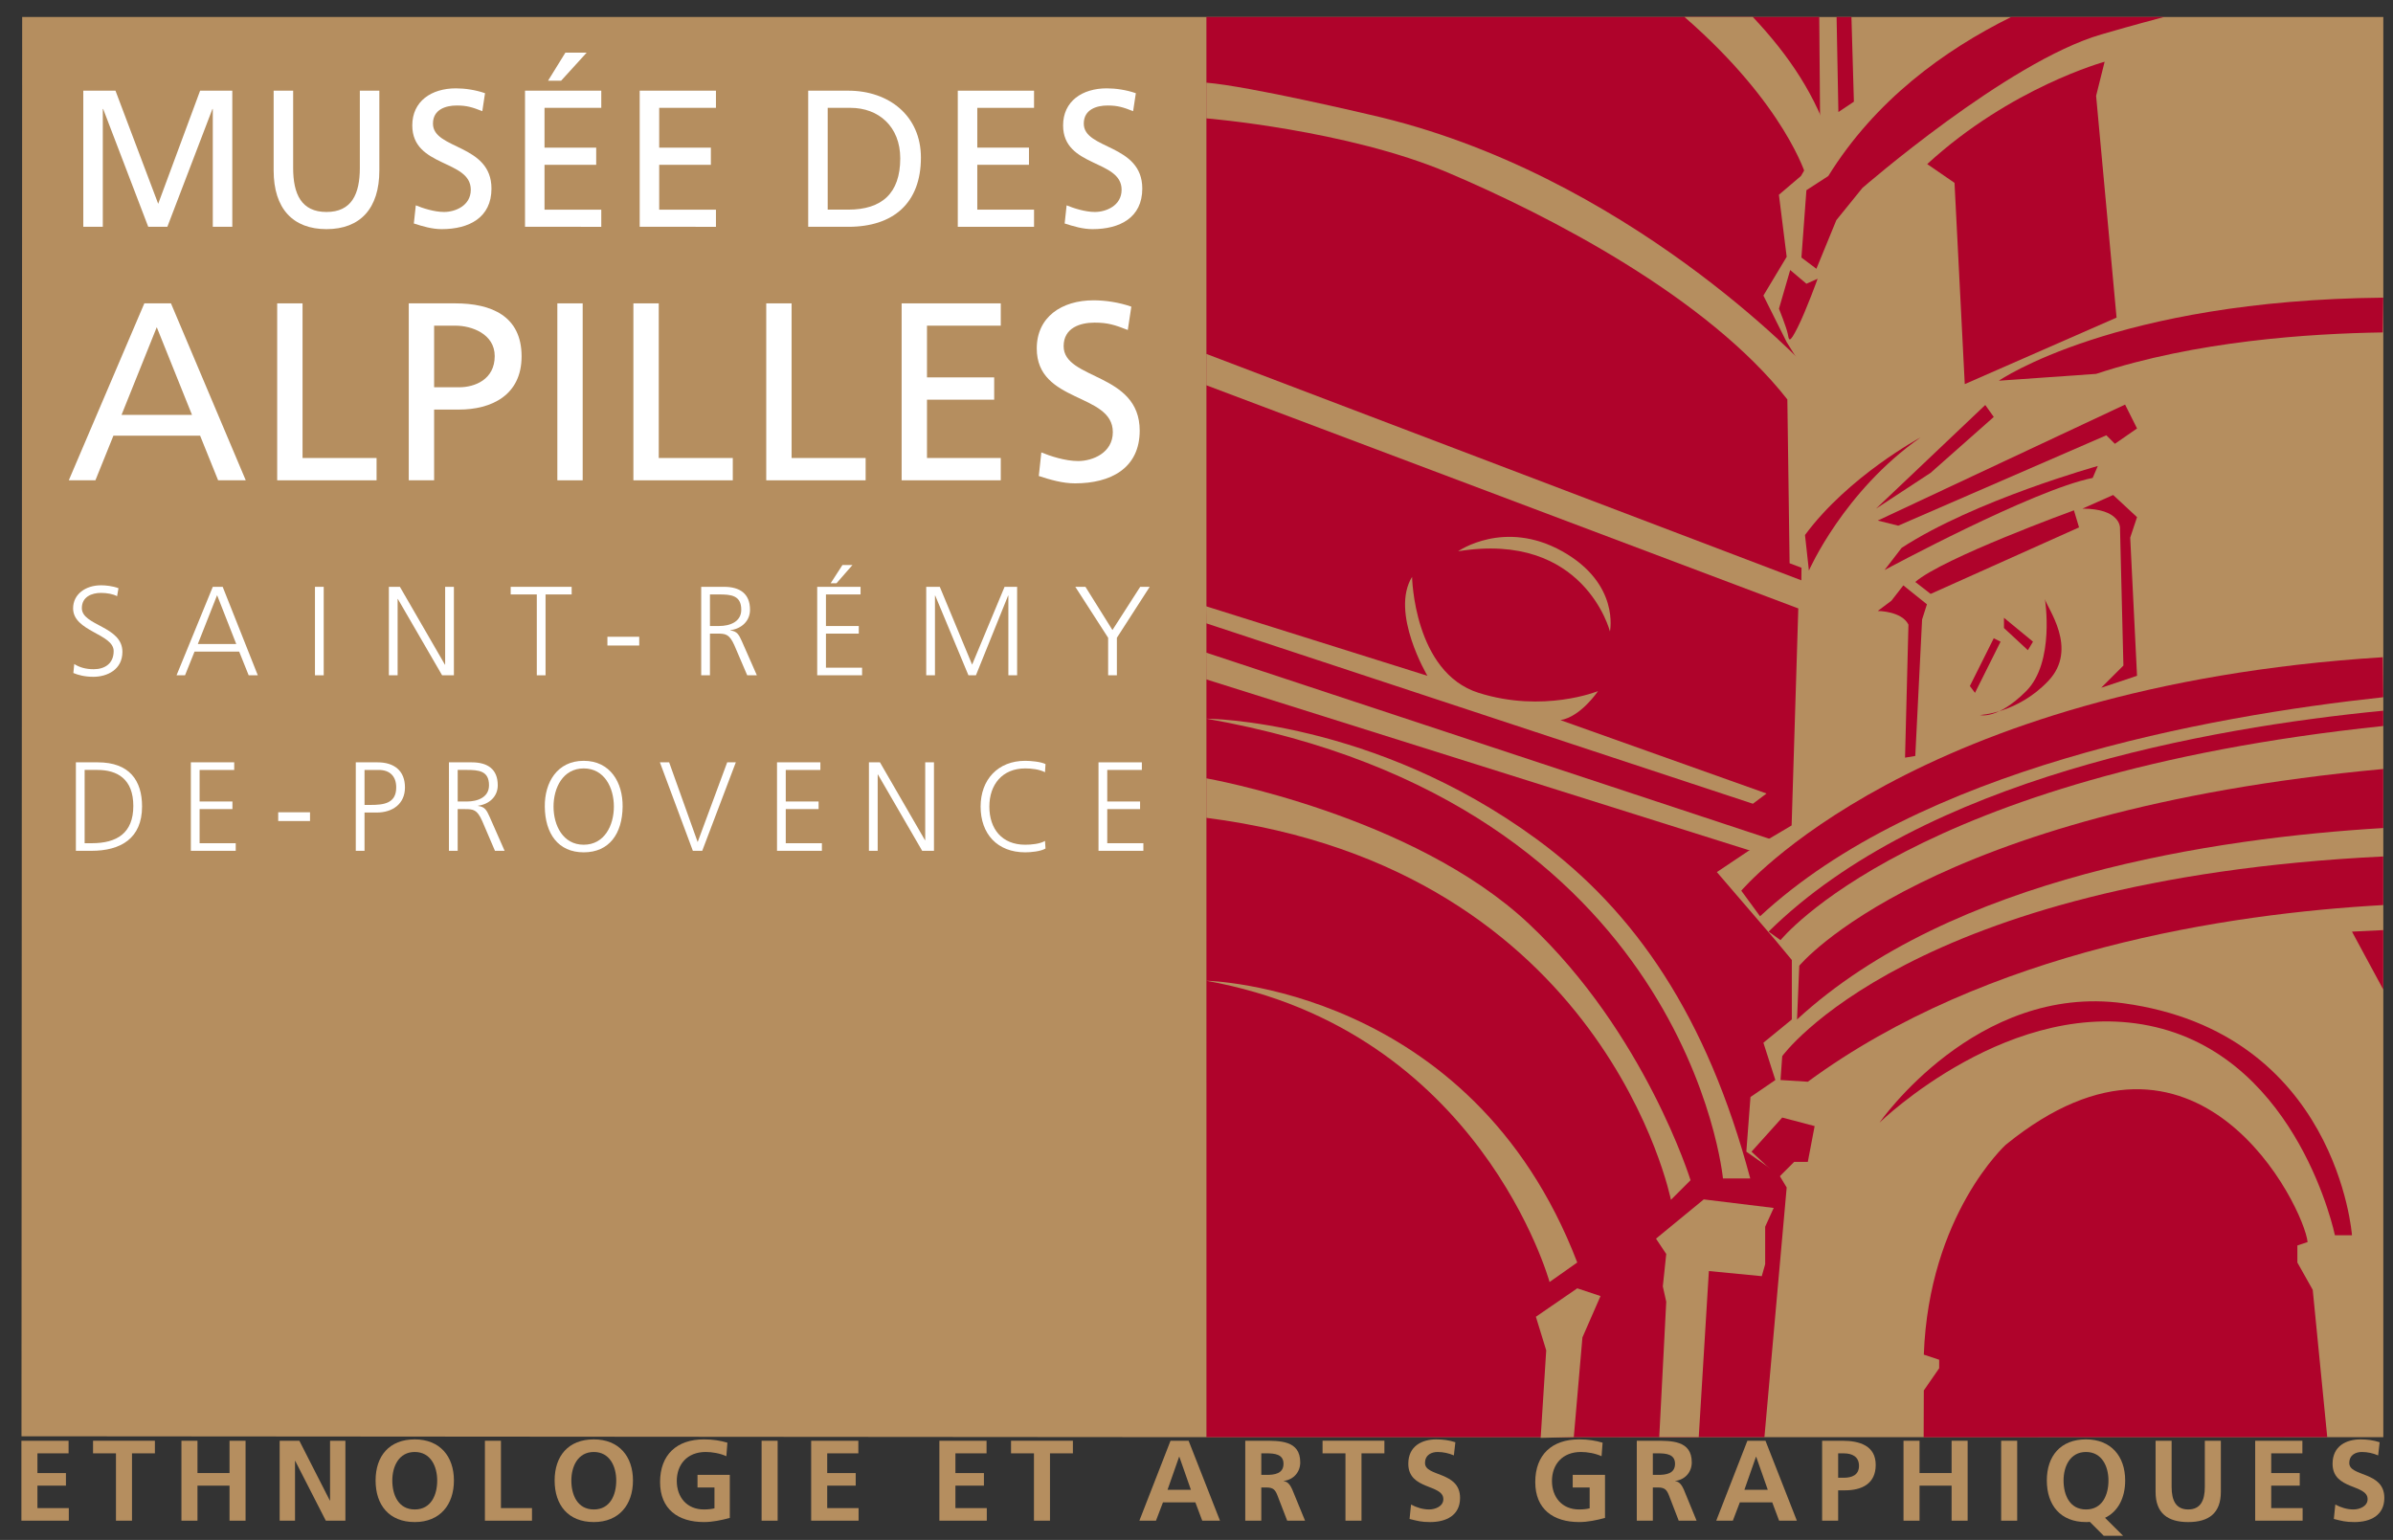 <?xml version="1.0" encoding="utf-8"?>
<!-- Generator: Adobe Illustrator 16.0.0, SVG Export Plug-In . SVG Version: 6.00 Build 0)  -->
<!DOCTYPE svg PUBLIC "-//W3C//DTD SVG 1.1//EN" "http://www.w3.org/Graphics/SVG/1.1/DTD/svg11.dtd">
<svg version="1.1" id="Calque_1" xmlns="http://www.w3.org/2000/svg" xmlns:xlink="http://www.w3.org/1999/xlink" x="0px" y="0px"
	 width="334.462px" height="215.253px" viewBox="0 0 334.462 215.253" enable-background="new 0 0 334.462 215.253"
	 xml:space="preserve">
<rect x="0" y="0" width="334.462" height="215.253" fill="#333333" stroke="none"/>
<g display="none">
	<path display="inline" fill="#B58E5F" d="M3.002,200.762h6.738v1.799H5.292v2.812h4.072v1.8H5.292v3.205h4.481v1.799H3.002V200.762
		z"/>
	<path display="inline" fill="#B58E5F" d="M17.051,202.561H13.78v-1.799h8.832v1.799h-3.271v9.616h-2.29V202.561z"/>
	<path display="inline" fill="#B58E5F" d="M26.962,200.762h2.29v4.611h4.58v-4.611h2.29v11.415h-2.29v-5.004h-4.58v5.004h-2.29
		V200.762z"/>
	<path display="inline" fill="#B58E5F" d="M41.551,200.762h2.813l4.35,8.537h0.033v-8.537h2.191v11.415h-2.796l-4.367-8.537h-0.033
		v8.537h-2.191V200.762z"/>
	<path display="inline" fill="#B58E5F" d="M61.405,200.565c3.582,0,5.593,2.42,5.593,5.872c0,3.449-1.979,5.936-5.593,5.936
		c-3.663,0-5.593-2.436-5.593-5.936S57.774,200.565,61.405,200.565z M61.405,210.574c2.339,0,3.206-2.076,3.206-4.137
		c0-2.012-0.932-4.073-3.206-4.073c-2.273,0-3.206,2.062-3.206,4.073C58.199,208.498,59.066,210.574,61.405,210.574z"/>
	<path display="inline" fill="#B58E5F" d="M71.97,200.762h2.29v9.616h4.432v1.799H71.97V200.762z"/>
	<path display="inline" fill="#B58E5F" d="M88.063,200.565c3.582,0,5.593,2.42,5.593,5.872c0,3.449-1.979,5.936-5.593,5.936
		c-3.663,0-5.593-2.436-5.593-5.936S84.433,200.565,88.063,200.565z M88.063,210.574c2.339,0,3.206-2.076,3.206-4.137
		c0-2.012-0.932-4.073-3.206-4.073c-2.273,0-3.206,2.062-3.206,4.073C84.857,208.498,85.725,210.574,88.063,210.574z"/>
	<path display="inline" fill="#B58E5F" d="M107.542,202.969c-0.883-0.408-2.028-0.604-2.944-0.604c-2.666,0-4.138,1.8-4.138,4.138
		c0,2.322,1.439,4.072,3.876,4.072c0.622,0,1.112-0.064,1.505-0.164v-2.976h-2.42v-1.799h4.612v6.149
		c-1.21,0.326-2.469,0.588-3.696,0.588c-3.696,0-6.264-1.847-6.264-5.708c0-3.908,2.388-6.1,6.264-6.1
		c1.325,0,2.372,0.18,3.353,0.475L107.542,202.969z"/>
	<path display="inline" fill="#B58E5F" d="M113.135,200.762h2.29v11.415h-2.29V200.762z"/>
	<path display="inline" fill="#B58E5F" d="M120.772,200.762h6.738v1.799h-4.449v2.812h4.072v1.8h-4.072v3.205h4.481v1.799h-6.771
		V200.762z"/>
	<path display="inline" fill="#B58E5F" d="M140.169,200.762h6.738v1.799h-4.449v2.812h4.072v1.8h-4.072v3.205h4.481v1.799h-6.771
		V200.762z"/>
	<path display="inline" fill="#B58E5F" d="M154.218,202.561h-3.271v-1.799h8.832v1.799h-3.271v9.616h-2.29V202.561z"/>
	<path display="inline" fill="#B58E5F" d="M174.825,200.762h2.584l4.481,11.415h-2.535l-0.981-2.616h-4.628l-0.998,2.616h-2.371
		L174.825,200.762z M176.084,203.052h-0.032l-1.652,4.709h3.337L176.084,203.052z"/>
	<path display="inline" fill="#B58E5F" d="M186.061,200.762h2.469c2.453,0,5.381-0.081,5.381,3.091c0,1.341-0.899,2.454-2.354,2.649
		v0.033c0.621,0.05,0.98,0.671,1.21,1.177l1.832,4.465h-2.552l-1.374-3.565c-0.327-0.851-0.621-1.177-1.586-1.177h-0.736v4.742
		h-2.289V200.762z M188.35,205.636h0.753c1.128,0,2.42-0.163,2.42-1.587c0-1.373-1.275-1.488-2.42-1.488h-0.753V205.636z"/>
	<path display="inline" fill="#B58E5F" d="M200.926,202.561h-3.271v-1.799h8.831v1.799h-3.271v9.616h-2.29V202.561z"/>
	<path display="inline" fill="#B58E5F" d="M216.971,202.855c-0.72-0.312-1.521-0.491-2.322-0.491c-0.785,0-1.8,0.343-1.8,1.587
		c0,1.979,5.005,1.145,5.005,4.972c0,2.503-1.979,3.45-4.285,3.45c-1.243,0-1.799-0.163-2.927-0.441l0.212-2.06
		c0.785,0.425,1.685,0.702,2.584,0.702c0.867,0,2.028-0.441,2.028-1.472c0-2.176-5.005-1.275-5.005-5.054
		c0-2.551,1.979-3.483,3.991-3.483c0.98,0,1.896,0.132,2.73,0.408L216.971,202.855z"/>
	<path display="inline" fill="#B58E5F" d="M230.233,200.762h3.664l2.715,8.652h0.032l2.715-8.652h3.664v11.415h-2.191v-9.42h-0.033
		l-3.074,9.42h-2.191l-3.075-9.42l-0.032,0.033v9.387h-2.192V200.762z"/>
	<path display="inline" fill="#B58E5F" d="M253.605,200.565c3.581,0,5.593,2.42,5.593,5.872c0,3.449-1.979,5.936-5.593,5.936
		c-3.664,0-5.594-2.436-5.594-5.936S249.975,200.565,253.605,200.565z M253.605,210.574c2.338,0,3.205-2.076,3.205-4.137
		c0-2.012-0.933-4.073-3.205-4.073c-2.273,0-3.206,2.062-3.206,4.073C250.399,208.498,251.267,210.574,253.605,210.574z"/>
	<path display="inline" fill="#B58E5F" d="M264.171,200.762h3.123c3.5,0,6.591,1.178,6.591,5.707c0,4.53-3.091,5.708-6.591,5.708
		h-3.123V200.762z M266.46,210.378h1.275c1.914,0,3.762-1.422,3.762-3.909c0-2.484-1.848-3.908-3.762-3.908h-1.275V210.378z"/>
	<path display="inline" fill="#B58E5F" d="M278.872,200.762h6.738v1.799h-4.448v2.812h4.072v1.8h-4.072v3.205h4.481v1.799h-6.771
		V200.762z"/>
	<path display="inline" fill="#B58E5F" d="M296.978,202.855c-0.72-0.312-1.521-0.491-2.322-0.491c-0.785,0-1.8,0.343-1.8,1.587
		c0,1.979,5.005,1.145,5.005,4.972c0,2.503-1.979,3.45-4.285,3.45c-1.243,0-1.799-0.163-2.927-0.441l0.212-2.06
		c0.785,0.425,1.685,0.702,2.584,0.702c0.867,0,2.028-0.441,2.028-1.472c0-2.176-5.005-1.275-5.005-5.054
		c0-2.551,1.979-3.483,3.991-3.483c0.98,0,1.896,0.132,2.73,0.408L296.978,202.855z"/>
	<path display="inline" fill="#B58E5F" d="M304.893,202.561h-3.271v-1.799h8.831v1.799h-3.271v9.616h-2.29V202.561z"/>
	<path display="inline" fill="#B58E5F" d="M314.804,200.762h6.738v1.799h-4.448v2.812h4.072v1.8h-4.072v3.205h4.481v1.799h-6.771
		V200.762z"/>
	<path display="inline" fill="#B58E5F" d="M332.909,202.855c-0.72-0.312-1.521-0.491-2.322-0.491c-0.785,0-1.8,0.343-1.8,1.587
		c0,1.979,5.005,1.145,5.005,4.972c0,2.503-1.979,3.45-4.285,3.45c-1.243,0-1.799-0.163-2.927-0.441l0.212-2.06
		c0.785,0.425,1.685,0.702,2.584,0.702c0.867,0,2.028-0.441,2.028-1.472c0-2.176-5.005-1.275-5.005-5.054
		c0-2.551,1.979-3.483,3.991-3.483c0.98,0,1.882,0.045,2.716,0.321L332.909,202.855z"/>
</g>
<rect x="168.601" y="2.375" fill="#B58E5F" width="164.506" height="198.511"/>
<polyline fill="#AF032B" points="254.272,2.373 254.414,19.995 251.711,24.603 248.632,27.222 249.718,35.896 246.465,41.315 
	249.718,47.821 252.093,51.639 251.404,114.793 244.269,119.012 239.961,121.9 248.136,131.414 250.439,134.188 250.439,142.499 
	246.465,145.752 248.136,150.965 244.659,153.34 244.08,160.978 248.632,164.182 249.718,165.988 246.608,200.875 168.601,200.887 
	168.599,2.375 "/>
<path d="M264.594,183.15"/>
<g>
	<path fill="#B58E5F" d="M168.599,100.453c0,0,23.354,0.115,46.184,16.849c13.787,10.106,23.824,24.842,29.844,47.425h-3.814
		C240.812,164.727,235.919,112.312,168.599,100.453z"/>
	<path fill="#B58E5F" d="M236.282,164.968l-2.743,2.742c0,0-9.15-46.245-64.94-53.397v-5.522c0,0,28.894,5.094,45.105,20.353
		C229.917,144.402,236.282,164.968,236.282,164.968z"/>
	<polygon fill="#B58E5F" points="231.453,173.137 238.129,167.652 247.904,168.845 246.712,171.469 246.712,176.713 
		246.235,178.382 238.844,177.666 237.428,200.875 231.908,200.875 232.885,181.959 232.407,179.813 232.885,175.282 	"/>
	<polygon fill="#B58E5F" points="168.584,91.224 248.28,117.57 244.99,119.012 168.599,94.966 	"/>
	<path fill="#B58E5F" d="M168.573,84.745l30.932,9.715c0,0-5.244-8.822-2.144-13.828c0,0,0.236,13.351,9.297,16.212
		c9.061,2.861,16.69-0.238,16.69-0.238s-2.386,3.576-5.246,4.052l28.801,10.257l-1.907,1.431l-76.397-25.218L168.573,84.745z"/>
	<path fill="#B58E5F" d="M203.798,77.055c0,0,6.437-4.53,14.543,0c8.105,4.53,6.676,11.206,6.676,11.206
		S221.441,74.194,203.798,77.055z"/>
	<polygon fill="#B58E5F" points="168.599,49.467 253.626,81.823 252.127,114.793 250.385,116.186 251.343,85.046 168.599,53.85 	"/>
	<path fill="#B58E5F" d="M168.599,16.544c0,0,19.701,1.621,33.768,7.582c14.067,5.961,36.24,17.404,47.445,31.709l0.314,22.895
		l2.699,1.024l-0.01-28.115c0,0-25.416-27.513-61.417-35.619c0,0-16.841-3.986-22.8-4.464"/>
	<path fill="#B58E5F" d="M244.987,2.375c5.106,5.42,8.902,11.091,11.021,17.938l-3.575,4.29c0,0-2.892-9.96-16.995-22.228"/>
	<polygon fill="#B58E5F" points="223.698,181.165 220.448,180.081 214.666,184.057 216.11,188.753 215.333,200.985 219.965,200.875 
		221.17,186.947 	"/>
	<path fill="#B58E5F" d="M216.577,179.198c0,0-9.698-35.246-48.004-42.112c0,0,37.057,0.715,51.875,39.382L216.577,179.198z"/>
</g>
<path d="M258.915,51.639"/>
<g>
	<path fill="#AF032B" d="M333.099,97.457c-24.745,2.669-64.913,10.015-87.102,30.619l-2.624-3.576c0,0,24.026-28.535,89.658-32.632"
		/>
	<path fill="#AF032B" d="M333.099,99.339c-24.539,2.394-64.164,9.456-85.911,30.883l1.67,1.191c0,0,18.498-23.079,84.241-29.933"/>
	<path fill="#AF032B" d="M333.099,115.742c-23.382,1.387-60.287,6.821-81.935,26.757l0.315-7.509c0,0,17.716-21.592,81.619-27.5"/>
	<polygon fill="#AF032B" points="244.805,160.978 249.095,156.21 253.626,157.401 252.673,162.407 250.765,162.407 248.619,164.553 
			"/>
	<path fill="#AF032B" d="M333.099,126.508c-21.745,1.215-55.368,6.279-80.426,24.695l-3.815-0.238l0.237-3.338
		c0,0,17.725-24.69,84.004-27.912"/>
	<path fill="#AF032B" d="M268.864,200.891l0.021-6.534l2.146-3.101v-1.191l-2.146-0.716c0.716-19.551,11.443-29.325,11.443-29.325
		c26.847-21.861,41.722,8.821,42.199,13.591l-1.43,0.476v2.385l2.145,3.815l2.028,20.585"/>
	<path fill="#AF032B" d="M328.728,172.66c0,0-2.039-28.354-31.948-32.425c-20.587-2.802-34.093,16.69-34.093,16.69
		s18.596-18.121,38.622-13.353s25.033,29.087,25.033,29.087H328.728z"/>
	<polyline fill="#AF032B" points="333.099,130.008 328.728,130.223 333.099,138.314 	"/>
	<path fill="#AF032B" d="M281.098,2.375c-9.423,4.668-19.014,11.668-25.564,22.228l-3.057,1.983l-0.697,9.413l2.091,1.57l2.79-6.799
		l3.642-4.498c0,0,20.266-17.643,33.379-21.458c5.083-1.479,7.405-2.06,8.785-2.439"/>
	<path fill="#AF032B" d="M269.362,22.935l3.814,2.623l1.432,28.134l21.217-9.298l-2.858-30.995l1.19-4.769
		C294.157,8.63,281.045,12.207,269.362,22.935z"/>
	<polygon fill="#AF032B" points="262.209,71.095 277.473,56.611 278.663,58.28 269.838,66.089 	"/>
	<polygon fill="#AF032B" points="262.448,72.764 297.018,56.552 298.687,59.889 295.589,62.035 294.396,60.844 265.309,73.479 	"/>
	<path fill="#AF032B" d="M267.693,81.347l2.145,1.669l20.743-9.299l-0.715-2.384C289.866,71.334,271.509,78.009,267.693,81.347z"/>
	<path fill="#AF032B" d="M263.401,79.679c0,0,20.741-11.206,29.087-12.875l0.715-1.668c0,0-17.165,4.768-27.417,11.443
		L263.401,79.679z"/>
	<path fill="#AF032B" d="M266.023,81.824l-1.668,2.146l-1.907,1.43c0,0,3.338,0,4.29,1.908l-0.476,18.596l1.431-0.238l0.952-19.074
		l0.676-2.122L266.023,81.824z"/>
	<path fill="#AF032B" d="M291.06,71.095l4.29-1.906l3.337,3.099l-0.954,2.861l0.954,19.312l-5.006,1.669l3.101-3.1l-0.478-19.312
		C296.304,73.718,296.304,71.095,291.06,71.095z"/>
	<path fill="#AF032B" d="M285.813,83.731c0,0,1.429,8.822-2.624,12.875c-4.052,4.053-6.437,3.338-6.437,3.338
		s5.244-0.238,9.536-4.768C290.581,90.646,286.052,84.924,285.813,83.731z"/>
	<polygon fill="#AF032B" points="275.323,95.891 278.66,89.215 279.613,89.692 276.038,96.844 	"/>
	<polygon fill="#AF032B" points="280.089,86.354 284.145,89.692 283.428,90.883 280.089,87.785 	"/>
	<path fill="#AF032B" d="M333.032,46.465c-10.281,0.161-26.06,1.176-40.065,5.795l-13.592,0.955c0,0,16.222-11.253,53.724-11.608"/>
	<path fill="#AF032B" d="M250.21,37.743l2.267,1.917l1.569-0.698c0,0-1.569,4.358-2.79,6.799s-1.221,1.744-1.394,0.872
		c-0.175-0.872-1.221-3.486-1.221-3.486L250.21,37.743z"/>
	<polygon fill="#AF032B" points="256.695,2.375 256.946,15.658 259.113,14.214 258.769,2.375 	"/>
	<path fill="#AF032B" d="M252.825,79.754c0,0,4.836-11.071,15.599-18.606c0,0-10.047,5.382-16.146,13.635L252.825,79.754z"/>
</g>
<polygon fill="#B58E5F" points="3.002,200.762 168.601,200.887 168.599,2.375 3.099,2.375 "/>
<g>
	<path fill="#FFFFFF" d="M11.642,12.676h4.498l5.97,15.81l5.86-15.81h4.498v19.026h-2.726V15.238h-0.054L23.39,31.702h-2.671
		l-6.297-16.464h-0.054v16.464h-2.726V12.676z"/>
	<path fill="#FFFFFF" d="M53.02,23.824c0,5.342-2.699,8.205-7.387,8.205c-4.688,0-7.387-2.862-7.387-8.205V12.676h2.726V23.47
		c0,3.653,1.145,6.16,4.661,6.16c3.516,0,4.661-2.507,4.661-6.16V12.676h2.726V23.824z"/>
	<path fill="#FFFFFF" d="M67.411,15.538c-1.39-0.545-2.153-0.791-3.571-0.791c-1.527,0-3.326,0.545-3.326,2.535
		c0,3.652,8.177,2.808,8.177,9.077c0,4.062-3.134,5.67-6.951,5.67c-1.335,0-2.644-0.382-3.898-0.791l0.273-2.535
		c0.927,0.382,2.562,0.927,3.952,0.927c1.554,0,3.734-0.872,3.734-3.107c0-4.252-8.177-3.08-8.177-8.995
		c0-3.38,2.671-5.179,6.105-5.179c1.254,0,2.753,0.218,4.062,0.681L67.411,15.538z"/>
	<path fill="#FFFFFF" d="M73.38,12.676h10.658v2.398h-7.932v5.561h7.223v2.399h-7.223v6.269h7.932v2.399H73.38V12.676z M79.023,7.36
		h2.971l-3.571,3.925h-1.826L79.023,7.36z"/>
	<path fill="#FFFFFF" d="M89.408,12.676h10.658v2.398h-7.932v5.561h7.223v2.399h-7.223v6.269h7.932v2.399H89.408V12.676z"/>
	<path fill="#FFFFFF" d="M112.959,12.676h5.615c5.643,0,10.14,3.489,10.14,9.349c0,6.378-3.871,9.677-10.14,9.677h-5.615V12.676z
		 M115.685,29.303h2.862c4.688,0,7.278-2.262,7.278-7.168c0-4.443-3.025-7.06-6.951-7.06h-3.189V29.303z"/>
</g>
<g>
	<path fill="#FFFFFF" d="M133.867,12.676h10.658v2.398h-7.932v5.561h7.223v2.399h-7.223v6.269h7.932v2.399h-10.658V12.676z"/>
	<path fill="#FFFFFF" d="M158.372,15.538c-1.39-0.545-2.153-0.791-3.57-0.791c-1.526,0-3.326,0.545-3.326,2.535
		c0,3.652,8.177,2.808,8.177,9.077c0,4.062-3.134,5.67-6.951,5.67c-1.335,0-2.644-0.382-3.898-0.791l0.273-2.535
		c0.927,0.382,2.562,0.927,3.952,0.927c1.554,0,3.734-0.872,3.734-3.107c0-4.252-8.177-3.08-8.177-8.995
		c0-3.38,2.671-5.179,6.105-5.179c1.254,0,2.753,0.218,4.062,0.681L158.372,15.538z"/>
</g>
<g>
	<path fill="#FFFFFF" d="M20.174,42.403h3.721l10.454,24.734h-3.862L27.97,60.9H15.851l-2.516,6.237H9.614L20.174,42.403z
		 M21.91,45.734l-4.925,12.261h9.851L21.91,45.734z"/>
	<path fill="#FFFFFF" d="M38.741,42.403h3.544v21.616h10.347v3.118H38.741V42.403z"/>
	<path fill="#FFFFFF" d="M57.132,42.403h6.485c5.067,0,9.284,1.771,9.284,7.406c0,5.493-4.288,7.441-8.752,7.441h-3.473v9.887
		h-3.544V42.403z M60.676,54.132h3.508c2.197,0,4.961-1.099,4.961-4.358c0-3.119-3.26-4.252-5.457-4.252h-3.012V54.132z"/>
	<path fill="#FFFFFF" d="M77.897,42.403h3.543v24.734h-3.543V42.403z"/>
	<path fill="#FFFFFF" d="M88.528,42.403h3.544v21.616h10.347v3.118H88.528V42.403z"/>
	<path fill="#FFFFFF" d="M107.096,42.403h3.544v21.616h10.347v3.118h-13.891V42.403z"/>
</g>
<g>
	<path fill="#FFFFFF" d="M126.019,42.403h13.855v3.118h-10.312v7.229h9.391v3.118h-9.391v8.15h10.312v3.118h-13.855V42.403z"/>
	<path fill="#FFFFFF" d="M157.627,46.124c-1.807-0.709-2.799-1.028-4.642-1.028c-1.984,0-4.323,0.708-4.323,3.295
		c0,4.749,10.63,3.65,10.63,11.8c0,5.28-4.075,7.371-9.036,7.371c-1.736,0-3.437-0.496-5.067-1.028l0.354-3.295
		c1.205,0.496,3.331,1.205,5.138,1.205c2.02,0,4.855-1.134,4.855-4.04c0-5.528-10.631-4.004-10.631-11.694
		c0-4.394,3.473-6.732,7.938-6.732c1.63,0,3.579,0.283,5.28,0.886L157.627,46.124z"/>
</g>
<g>
	<path fill="#FFFFFF" d="M10.376,92.816c0.727,0.46,1.577,0.726,2.729,0.726c1.524,0,2.782-0.779,2.782-2.534
		c0-2.427-5.669-2.729-5.669-5.971c0-1.984,1.736-3.225,3.916-3.225c0.603,0,1.577,0.088,2.427,0.407l-0.195,1.116
		c-0.549-0.301-1.417-0.46-2.25-0.46c-1.276,0-2.676,0.532-2.676,2.126c0,2.48,5.67,2.499,5.67,6.113c0,2.498-2.144,3.49-4.058,3.49
		c-1.205,0-2.144-0.248-2.799-0.531L10.376,92.816z"/>
	<path fill="#FFFFFF" d="M29.742,82.026h1.382l4.908,12.367h-1.275l-1.329-3.313H27.19l-1.329,3.313h-1.187L29.742,82.026z
		 M30.344,83.195l-2.693,6.821h5.368L30.344,83.195z"/>
	<path fill="#FFFFFF" d="M44.022,82.026h1.223v12.367h-1.223V82.026z"/>
	<path fill="#FFFFFF" d="M54.351,82.026h1.542l6.29,10.879h0.035V82.026h1.223v12.367h-1.648l-6.184-10.666h-0.035v10.666h-1.223
		V82.026z"/>
	<path fill="#FFFFFF" d="M75.027,83.089h-3.65v-1.063h8.522v1.063H76.25v11.304h-1.223V83.089z"/>
	<path fill="#FFFFFF" d="M84.896,89.007h4.447v1.223h-4.447V89.007z"/>
	<path fill="#FFFFFF" d="M98.007,82.026h3.189c2.197,0,3.632,0.939,3.632,3.207c0,1.595-1.222,2.658-2.746,2.853v0.036
		c0.992,0.124,1.205,0.655,1.595,1.488l2.108,4.784h-1.347l-1.79-4.182c-0.708-1.594-1.24-1.647-2.41-1.647h-1.01v5.829h-1.223
		V82.026z M99.229,87.501h1.293c1.435,0,3.083-0.549,3.083-2.268c0-2.02-1.436-2.144-3.119-2.144h-1.258V87.501z"/>
	<path fill="#FFFFFF" d="M114.219,82.026h6.059v1.063h-4.837v4.412h4.589v1.063h-4.589v4.766h5.05v1.063h-6.272V82.026z
		 M117.745,78.979h1.399l-2.232,2.551h-0.815L117.745,78.979z"/>
	<path fill="#FFFFFF" d="M129.456,82.026h1.896l4.518,10.879l4.536-10.879h1.754v12.367h-1.223V83.249h-0.036l-4.5,11.145h-1.045
		l-4.642-11.145h-0.036v11.145h-1.222V82.026z"/>
	<path fill="#FFFFFF" d="M154.881,89.148l-4.589-7.123h1.417l3.774,6.042l3.88-6.042h1.329l-4.589,7.123v5.245h-1.222V89.148z"/>
</g>
<g>
	<path fill="#FFFFFF" d="M10.606,106.559h3.065c4.43,0,6.184,2.551,6.184,6.166c0,4.482-2.994,6.201-7.087,6.201h-2.162V106.559z
		 M11.829,117.863h1.01c3.508,0,5.794-1.418,5.794-5.209c0-3.774-2.25-5.033-5.014-5.033h-1.79V117.863z"/>
	<path fill="#FFFFFF" d="M26.676,106.559h6.059v1.062h-4.837v4.412h4.589v1.063h-4.589v4.767h5.05v1.062h-6.272V106.559z"/>
	<path fill="#FFFFFF" d="M38.884,113.539h4.447v1.223h-4.447V113.539z"/>
	<path fill="#FFFFFF" d="M49.727,106.559h3.047c2.321,0,3.827,1.17,3.827,3.508c0,2.304-1.736,3.509-3.951,3.509h-1.701v5.351
		h-1.222V106.559z M50.949,112.512H51.8c1.843,0,3.579-0.213,3.579-2.445c0-1.559-0.886-2.445-2.445-2.445h-1.984V112.512z"/>
	<path fill="#FFFFFF" d="M62.749,106.559h3.189c2.197,0,3.632,0.939,3.632,3.207c0,1.595-1.222,2.658-2.746,2.853v0.036
		c0.992,0.123,1.205,0.654,1.595,1.488l2.108,4.783h-1.347l-1.79-4.182c-0.708-1.594-1.24-1.647-2.41-1.647h-1.01v5.829h-1.223
		V106.559z M63.972,112.033h1.293c1.435,0,3.083-0.549,3.083-2.268c0-2.02-1.436-2.145-3.119-2.145h-1.258V112.033z"/>
	<path fill="#FFFFFF" d="M81.583,106.346c3.721,0,5.475,3.047,5.439,6.396c-0.035,3.791-1.878,6.396-5.439,6.396
		c-3.561,0-5.404-2.605-5.439-6.396C76.108,109.394,77.862,106.346,81.583,106.346z M77.366,112.742
		c0,2.622,1.311,5.333,4.217,5.333s4.217-2.711,4.217-5.333s-1.311-5.333-4.217-5.333S77.366,110.12,77.366,112.742z"/>
	<path fill="#FFFFFF" d="M98.149,118.926h-1.311l-4.606-12.367h1.293l3.986,11.145l4.128-11.145h1.205L98.149,118.926z"/>
	<path fill="#FFFFFF" d="M108.602,106.559h6.059v1.062h-4.837v4.412h4.589v1.063h-4.589v4.767h5.05v1.062h-6.272V106.559z"/>
	<path fill="#FFFFFF" d="M121.447,106.559h1.542l6.29,10.879h0.036v-10.879h1.223v12.367h-1.648l-6.184-10.666h-0.035v10.666h-1.223
		V106.559z"/>
	<path fill="#FFFFFF" d="M146.057,107.941c-0.78-0.408-1.896-0.532-2.764-0.532c-3.207,0-5.014,2.269-5.014,5.333
		c0,3.118,1.754,5.333,5.014,5.333c0.815,0,2.055-0.106,2.764-0.531l0.071,1.063c-0.673,0.406-2.055,0.531-2.835,0.531
		c-3.898,0-6.237-2.569-6.237-6.396c0-3.756,2.41-6.396,6.237-6.396c0.727,0,2.197,0.124,2.835,0.46L146.057,107.941z"/>
	<path fill="#FFFFFF" d="M153.534,106.559h6.059v1.062h-4.836v4.412h4.588v1.063h-4.588v4.767h5.049v1.062h-6.271V106.559z"/>
</g>
<g>
	<path fill="#B58E5F" d="M2.991,201.387h6.595v1.761H5.232v2.753h3.985v1.761H5.232v3.138h4.386v1.761H2.991V201.387z"/>
	<path fill="#B58E5F" d="M16.208,203.147h-3.202v-1.761h8.644v1.761h-3.201v9.412h-2.241V203.147z"/>
	<path fill="#B58E5F" d="M25.359,201.387h2.241v4.514h4.481v-4.514h2.241v11.173h-2.241v-4.898h-4.481v4.898h-2.241V201.387z"/>
	<path fill="#B58E5F" d="M39.087,201.387h2.753l4.258,8.355h0.032v-8.355h2.145v11.173h-2.737l-4.274-8.355h-0.032v8.355h-2.145
		V201.387z"/>
	<path fill="#B58E5F" d="M57.969,201.195c3.505,0,5.474,2.368,5.474,5.746c0,3.377-1.937,5.811-5.474,5.811
		c-3.585,0-5.474-2.386-5.474-5.811C52.495,203.516,54.415,201.195,57.969,201.195z M57.969,210.991c2.289,0,3.137-2.033,3.137-4.05
		c0-1.969-0.912-3.985-3.137-3.985s-3.137,2.017-3.137,3.985C54.832,208.958,55.68,210.991,57.969,210.991z"/>
	<path fill="#B58E5F" d="M67.775,201.387h2.241v9.412h4.337v1.761h-6.579V201.387z"/>
	<path fill="#B58E5F" d="M82.993,201.195c3.505,0,5.474,2.368,5.474,5.746c0,3.377-1.937,5.811-5.474,5.811
		c-3.585,0-5.474-2.386-5.474-5.811C77.519,203.516,79.439,201.195,82.993,201.195z M82.993,210.991c2.289,0,3.137-2.033,3.137-4.05
		c0-1.969-0.913-3.985-3.137-3.985c-2.225,0-3.137,2.017-3.137,3.985C79.855,208.958,80.704,210.991,82.993,210.991z"/>
	<path fill="#B58E5F" d="M101.522,203.548c-0.864-0.4-1.985-0.592-2.881-0.592c-2.609,0-4.049,1.761-4.049,4.049
		c0,2.273,1.409,3.986,3.793,3.986c0.608,0,1.088-0.064,1.473-0.16v-2.913h-2.369v-1.761h4.514v6.019
		c-1.184,0.319-2.417,0.576-3.617,0.576c-3.618,0-6.13-1.809-6.13-5.587c0-3.825,2.337-5.97,6.13-5.97
		c1.296,0,2.321,0.176,3.281,0.464L101.522,203.548z"/>
	<path fill="#B58E5F" d="M106.447,201.387h2.241v11.173h-2.241V201.387z"/>
	<path fill="#B58E5F" d="M113.375,201.387h6.595v1.761h-4.354v2.753h3.985v1.761h-3.985v3.138h4.386v1.761h-6.627V201.387z"/>
	<path fill="#B58E5F" d="M131.294,201.387h6.595v1.761h-4.354v2.753h3.985v1.761h-3.985v3.138h4.386v1.761h-6.627V201.387z"/>
	<path fill="#B58E5F" d="M144.511,203.147h-3.201v-1.761h8.644v1.761h-3.201v9.412h-2.241V203.147z"/>
	<path fill="#B58E5F" d="M163.6,201.387h2.528l4.386,11.173h-2.481l-0.96-2.562h-4.53l-0.977,2.562h-2.321L163.6,201.387z
		 M164.833,203.628H164.8l-1.616,4.61h3.265L164.833,203.628z"/>
	<path fill="#B58E5F" d="M174.046,201.387h2.418c2.4,0,5.266-0.08,5.266,3.025c0,1.312-0.881,2.401-2.305,2.593v0.032
		c0.607,0.048,0.961,0.656,1.184,1.152l1.793,4.37h-2.496l-1.346-3.489c-0.32-0.832-0.607-1.152-1.553-1.152h-0.719v4.642h-2.242
		V201.387z M176.288,206.157h0.736c1.104,0,2.367-0.16,2.367-1.553c0-1.345-1.248-1.457-2.367-1.457h-0.736V206.157z"/>
	<path fill="#B58E5F" d="M188.05,203.147h-3.201v-1.761h8.643v1.761h-3.201v9.412h-2.24V203.147z"/>
	<path fill="#B58E5F" d="M203.204,203.436c-0.705-0.304-1.488-0.479-2.273-0.479c-0.768,0-1.76,0.336-1.76,1.553
		c0,1.937,4.896,1.12,4.896,4.865c0,2.449-1.936,3.378-4.193,3.378c-1.217,0-1.76-0.16-2.865-0.433l0.209-2.017
		c0.768,0.416,1.648,0.688,2.529,0.688c0.848,0,1.984-0.433,1.984-1.44c0-2.129-4.898-1.249-4.898-4.946
		c0-2.497,1.938-3.409,3.906-3.409c0.959,0,1.855,0.128,2.672,0.399L203.204,203.436z"/>
	<path fill="#B58E5F" d="M223.845,203.548c-0.865-0.4-1.984-0.592-2.881-0.592c-2.609,0-4.051,1.761-4.051,4.049
		c0,2.273,1.41,3.986,3.795,3.986c0.607,0,1.088-0.064,1.473-0.16v-2.913h-2.369v-1.761h4.514v6.019
		c-1.186,0.319-2.418,0.576-3.617,0.576c-3.617,0-6.131-1.809-6.131-5.587c0-3.825,2.336-5.97,6.131-5.97
		c1.297,0,2.32,0.176,3.281,0.464L223.845,203.548z"/>
	<path fill="#B58E5F" d="M228.769,201.387h2.418c2.4,0,5.266-0.08,5.266,3.025c0,1.312-0.881,2.401-2.305,2.593v0.032
		c0.607,0.048,0.961,0.656,1.184,1.152l1.793,4.37h-2.496l-1.346-3.489c-0.32-0.832-0.607-1.152-1.553-1.152h-0.719v4.642h-2.242
		V201.387z M231.011,206.157h0.736c1.104,0,2.367-0.16,2.367-1.553c0-1.345-1.248-1.457-2.367-1.457h-0.736V206.157z"/>
	<path fill="#B58E5F" d="M244.226,201.387h2.529l4.387,11.173h-2.482l-0.959-2.562h-4.531l-0.977,2.562h-2.32L244.226,201.387z
		 M245.458,203.628h-0.031l-1.617,4.61h3.266L245.458,203.628z"/>
	<path fill="#B58E5F" d="M254.673,201.387h2.832c2.434,0,4.658,0.705,4.658,3.378c0,2.608-1.904,3.553-4.305,3.553h-0.945v4.242
		h-2.24V201.387z M256.913,206.558h0.785c1.119,0,2.129-0.368,2.129-1.665s-0.977-1.745-2.129-1.745h-0.785V206.558z"/>
	<path fill="#B58E5F" d="M266.048,201.387h2.24v4.514h4.482v-4.514h2.24v11.173h-2.24v-4.898h-4.482v4.898h-2.24V201.387z"/>
	<path fill="#B58E5F" d="M279.696,201.387h2.24v11.173h-2.24V201.387z"/>
	<path fill="#B58E5F" d="M294.034,214.673l-1.951-1.953c-0.16,0.032-0.336,0.032-0.529,0.032c-3.586,0-5.475-2.386-5.475-5.811
		c0-3.426,1.922-5.746,5.475-5.746c3.506,0,5.475,2.368,5.475,5.746c0,2.4-0.977,4.338-2.816,5.218l2.529,2.514H294.034z
		 M291.554,210.991c2.289,0,3.139-2.033,3.139-4.05c0-1.969-0.914-3.985-3.139-3.985s-3.137,2.017-3.137,3.985
		C288.417,208.958,289.265,210.991,291.554,210.991z"/>
	<path fill="#B58E5F" d="M301.28,201.387h2.24v6.451c0,1.904,0.609,3.153,2.322,3.153s2.32-1.249,2.32-3.153v-6.451h2.24v7.14
		c0,2.993-1.695,4.226-4.561,4.226s-4.562-1.232-4.562-4.226V201.387z"/>
	<path fill="#B58E5F" d="M315.2,201.387h6.596v1.761h-4.355v2.753h3.986v1.761h-3.986v3.138h4.387v1.761H315.2V201.387z"/>
	<path fill="#B58E5F" d="M332.386,203.436c-0.703-0.304-1.488-0.479-2.271-0.479c-0.77,0-1.762,0.336-1.762,1.553
		c0,1.937,4.898,1.12,4.898,4.865c0,2.449-1.938,3.378-4.193,3.378c-1.217,0-1.762-0.16-2.865-0.433l0.207-2.017
		c0.77,0.416,1.648,0.688,2.529,0.688c0.848,0,1.984-0.433,1.984-1.44c0-2.129-4.896-1.249-4.896-4.946
		c0-2.497,1.936-3.409,3.904-3.409c0.961,0,1.857,0.128,2.674,0.399L332.386,203.436z"/>
</g>
</svg>
